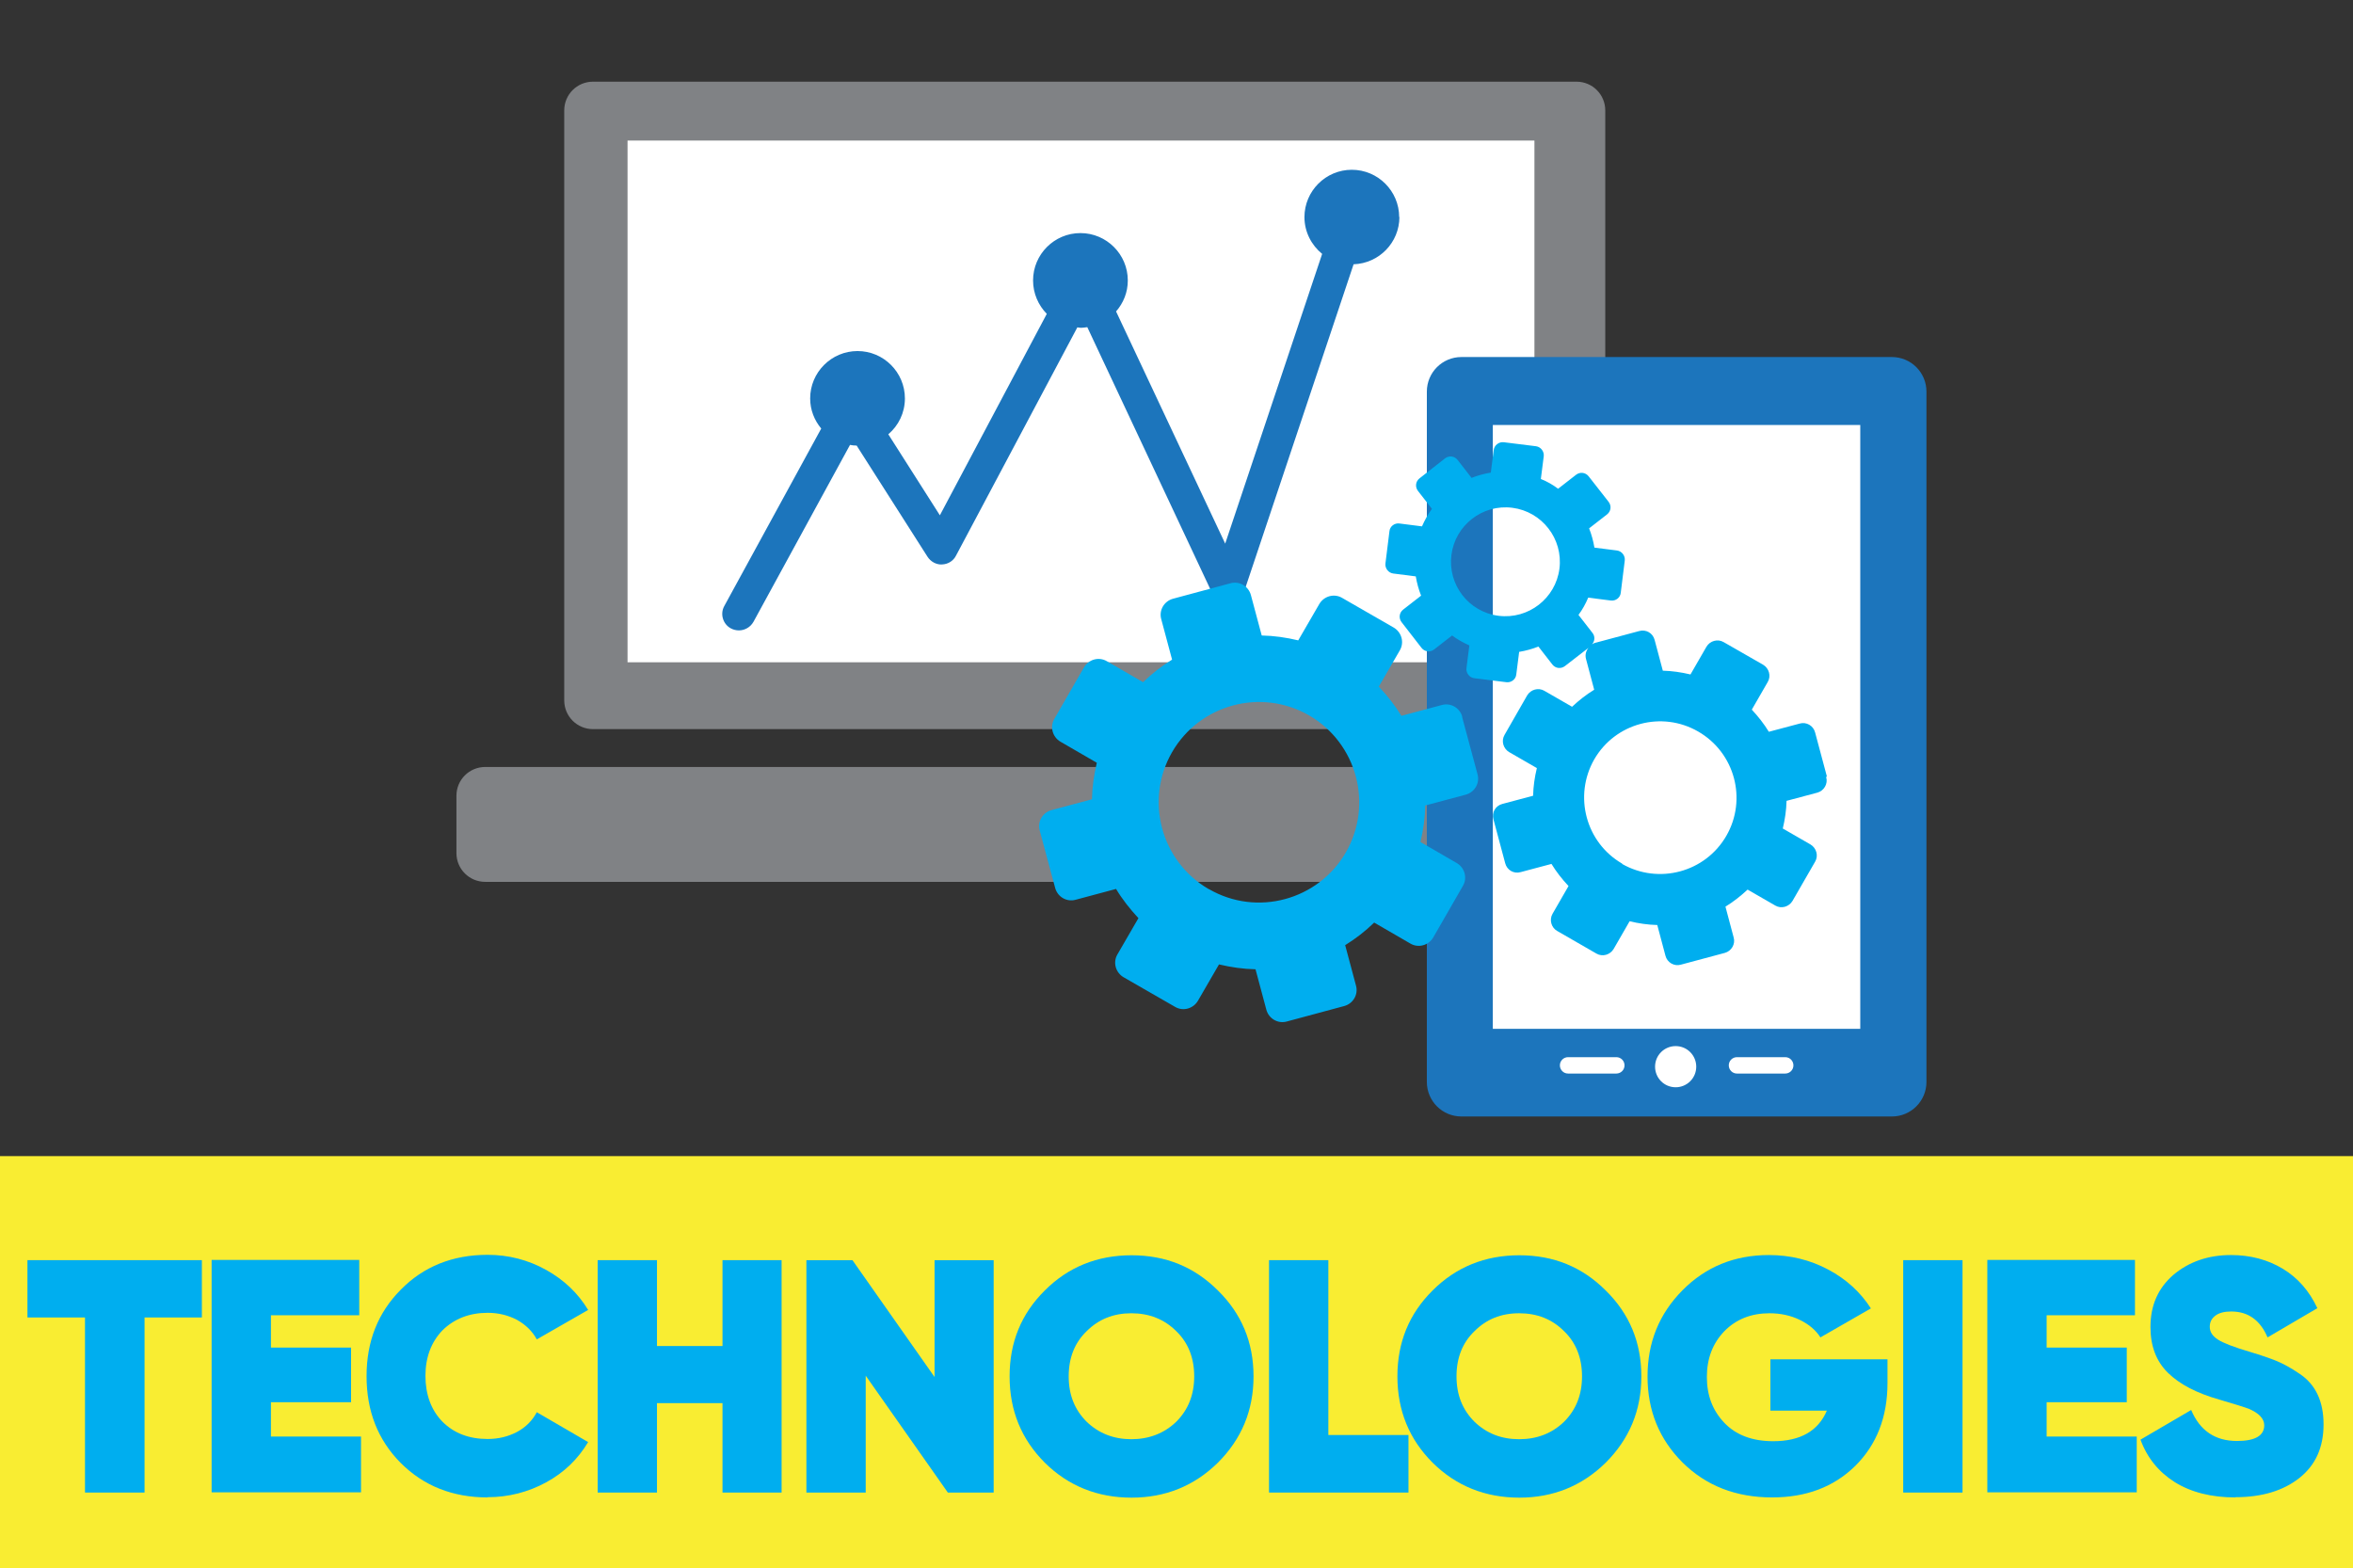 <?xml version="1.0" encoding="UTF-8"?>
<svg id="Layer_1" xmlns="http://www.w3.org/2000/svg" version="1.1" viewBox="0 0 106.3 70.85">
  <rect x="0" y="0" width="106.3" height="70.85" fill="#333333" stroke="none"/>
  <!-- Generator: Adobe Illustrator 29.7.1, SVG Export Plug-In . SVG Version: 2.1.1 Build 8)  -->
  <defs>
    <style>
      .st0 {
        fill: #00aeef;
      }

      .st1 {
        fill: #f9ed32;
      }

      .st2 {
        fill: #fff;
      }

      .st3 {
        fill: #808285;
      }

      .st4 {
        stroke: #1c75bc;
        stroke-miterlimit: 10;
      }

      .st4, .st5 {
        fill: #1c75bc;
      }
    </style>
  </defs>
  <rect class="st1" y="52.23" width="106.3" height="18.63"/>
  <g>
    <path class="st0" d="M1.24,56.93h7.88v2.59h-2.59v7.91h-2.69v-7.91H1.24v-2.59Z"/>
    <path class="st0" d="M12.24,63.36v1.54h4.07v2.52h-6.75v-10.5h6.67v2.5h-3.99v1.46h3.62v2.47h-3.62Z"/>
    <path class="st0" d="M22.03,67.65c-1.58,0-2.89-.52-3.93-1.56-1.03-1.04-1.54-2.34-1.54-3.92s.52-2.87,1.54-3.9c1.03-1.05,2.34-1.58,3.93-1.58.95,0,1.83.23,2.64.68.81.45,1.44,1.05,1.9,1.81l-2.32,1.33c-.2-.37-.5-.66-.89-.88-.4-.21-.84-.32-1.33-.32-.83,0-1.51.27-2.04.79-.51.53-.77,1.22-.77,2.06s.26,1.55.77,2.07c.52.52,1.2.78,2.04.78.49,0,.93-.11,1.33-.32.39-.21.69-.51.89-.89l2.32,1.35c-.46.77-1.09,1.38-1.9,1.82-.81.44-1.69.67-2.65.67Z"/>
    <path class="st0" d="M32.64,60.81v-3.88h2.67v10.5h-2.67v-4.04h-2.96v4.04h-2.68v-10.5h2.68v3.88h2.96Z"/>
    <path class="st0" d="M42.22,62.21v-5.28h2.67v10.5h-2.07l-3.71-5.28v5.28h-2.68v-10.5h2.08l3.71,5.28Z"/>
    <path class="st0" d="M55.02,66.08c-1.07,1.05-2.37,1.58-3.9,1.58s-2.85-.52-3.92-1.58c-1.06-1.06-1.59-2.36-1.59-3.9s.53-2.83,1.59-3.88c1.06-1.06,2.37-1.59,3.92-1.59s2.84.53,3.9,1.59c1.07,1.05,1.61,2.34,1.61,3.88s-.54,2.83-1.61,3.9ZM49.09,64.23c.55.53,1.23.79,2.02.79s1.48-.26,2.03-.79c.54-.54.81-1.22.81-2.05s-.27-1.52-.81-2.04c-.54-.54-1.22-.81-2.03-.81s-1.48.27-2.02.81c-.54.52-.81,1.2-.81,2.04s.27,1.51.81,2.05Z"/>
    <path class="st0" d="M60.01,56.93v7.9h3.62v2.6h-6.3v-10.5h2.68Z"/>
    <path class="st0" d="M72.54,66.08c-1.07,1.05-2.37,1.58-3.9,1.58s-2.85-.52-3.92-1.58c-1.06-1.06-1.59-2.36-1.59-3.9s.53-2.83,1.59-3.88c1.06-1.06,2.37-1.59,3.92-1.59s2.84.53,3.9,1.59c1.07,1.05,1.61,2.34,1.61,3.88s-.54,2.83-1.61,3.9ZM66.61,64.23c.55.53,1.22.79,2.02.79s1.48-.26,2.03-.79c.54-.54.81-1.22.81-2.05s-.27-1.52-.81-2.04c-.54-.54-1.21-.81-2.03-.81s-1.48.27-2.02.81c-.54.52-.81,1.2-.81,2.04s.27,1.51.81,2.05Z"/>
    <path class="st0" d="M79.98,61.41h5.29v1.07c0,1.54-.49,2.79-1.46,3.75-.97.95-2.22,1.42-3.75,1.42-1.63,0-2.98-.52-4.05-1.58-1.05-1.05-1.58-2.34-1.58-3.88s.52-2.83,1.58-3.9c1.05-1.06,2.35-1.59,3.9-1.59.97,0,1.87.22,2.69.66.81.43,1.45,1.02,1.92,1.75l-2.28,1.31c-.21-.33-.52-.59-.93-.79-.41-.2-.87-.3-1.37-.3-.83,0-1.51.27-2.04.81-.53.55-.79,1.24-.79,2.07s.26,1.51.78,2.06c.53.56,1.27.84,2.22.84,1.22,0,2.03-.46,2.42-1.38h-2.55v-2.31Z"/>
    <path class="st0" d="M85.98,67.43v-10.5h2.68v10.5h-2.68Z"/>
    <path class="st0" d="M92.46,63.36v1.54h4.07v2.52h-6.75v-10.5h6.67v2.5h-3.99v1.46h3.62v2.47h-3.62Z"/>
    <path class="st0" d="M100.99,67.65c-1.09,0-2-.23-2.74-.69-.73-.46-1.25-1.1-1.55-1.92l2.29-1.34c.39.93,1.08,1.4,2.07,1.4.82,0,1.23-.24,1.23-.71,0-.3-.24-.55-.71-.75-.16-.06-.6-.2-1.32-.41-1.02-.29-1.79-.69-2.32-1.21-.53-.52-.79-1.21-.79-2.07,0-.97.34-1.75,1.03-2.35.71-.6,1.58-.9,2.61-.9.88,0,1.66.21,2.34.62s1.2,1.01,1.56,1.78l-2.25,1.32c-.33-.78-.88-1.17-1.64-1.17-.31,0-.55.06-.72.19s-.25.29-.25.5c0,.23.12.42.37.58s.72.34,1.43.55c.53.16.94.3,1.23.42.33.14.67.33,1.02.57.73.48,1.09,1.25,1.09,2.29s-.36,1.84-1.09,2.42c-.73.58-1.7.87-2.89.87Z"/>
  </g>
  <g>
    <path class="st3" d="M26.79,3.69h44.43c.72,0,1.3.58,1.3,1.3v26.65c0,.72-.58,1.3-1.3,1.3H26.79c-.72,0-1.3-.58-1.3-1.3V4.99c0-.72.58-1.3,1.3-1.3Z"/>
    <rect class="st2" x="28.35" y="6.35" width="40.97" height="23.57"/>
    <path class="st3" d="M21.92,34.65h54.16c.72,0,1.3.58,1.3,1.3v2.59c0,.72-.58,1.3-1.3,1.3H21.92c-.72,0-1.3-.58-1.3-1.3v-2.59c0-.72.58-1.3,1.3-1.3Z"/>
  </g>
  <path class="st5" d="M63.21,9.81c0-1.18-.96-2.14-2.14-2.14s-2.14.96-2.14,2.14c0,.67.32,1.27.8,1.66l-4.38,13.09-4.93-10.49c.33-.38.53-.86.53-1.4,0-1.18-.96-2.14-2.14-2.14s-2.14.96-2.14,2.14c0,.59.24,1.12.62,1.51l-4.83,9.1-2.33-3.66c.46-.39.75-.97.75-1.62,0-1.18-.96-2.14-2.14-2.14s-2.14.96-2.14,2.14c0,.52.19.99.5,1.36l-4.38,8.02c-.2.36-.06.82.3,1.01.11.06.24.09.36.09.26,0,.52-.14.66-.39l4.36-7.99c.1.02.2.03.3.03l3.2,5.02c.14.22.4.37.66.35.27-.01.51-.16.63-.4l5.48-10.31c.05,0,.1.02.16.02.1,0,.2-.02.29-.03l5.68,12.1c.13.28.42.45.72.43.3-.02.57-.22.66-.51l4.97-14.86c1.15-.04,2.07-.98,2.07-2.14Z"/>
  <g>
    <path class="st4" d="M66.02,16.63h19.45c.58,0,1.06.47,1.06,1.06v31.19c0,.58-.47,1.06-1.06,1.06h-19.45c-.58,0-1.06-.47-1.06-1.06v-31.19c0-.58.47-1.06,1.06-1.06Z"/>
    <rect class="st2" x="67.44" y="19.2" width="16.6" height="27.28"/>
    <g>
      <path class="st2" d="M76.63,48.19c0,.52-.42.93-.93.93h0c-.52,0-.93-.42-.93-.93h0c0-.52.42-.93.93-.93h0c.52,0,.93.42.93.93h0Z"/>
      <path class="st2" d="M81.02,48.13c0,.21-.17.37-.37.37h-2.18c-.21,0-.37-.17-.37-.37h0c0-.21.17-.37.37-.37h2.18c.21,0,.37.17.37.37h0Z"/>
      <path class="st2" d="M73.39,48.13c0,.21-.17.37-.37.37h-2.18c-.21,0-.37-.17-.37-.37h0c0-.21.17-.37.37-.37h2.18c.21,0,.37.17.37.37h0Z"/>
    </g>
  </g>
  <g>
    <path class="st0" d="M82.53,35.07l-.53-1.98c-.08-.31-.4-.49-.7-.4l-1.39.37c-.22-.36-.48-.69-.77-1l.72-1.25c.16-.27.06-.62-.21-.78l-1.78-1.02c-.27-.16-.62-.06-.78.21l-.72,1.25c-.42-.1-.84-.16-1.25-.17l-.37-1.39c-.08-.31-.39-.49-.7-.4l-1.98.53c-.06.01-.1.05-.15.07.13-.14.15-.36.02-.52l-.63-.81c.18-.24.32-.5.44-.78l1.02.13c.22.03.43-.13.45-.35l.18-1.45c.03-.22-.13-.43-.35-.46l-1.02-.13c-.05-.3-.13-.59-.24-.87l.81-.63c.18-.14.21-.39.07-.57l-.9-1.15c-.14-.18-.39-.21-.57-.07l-.81.63c-.24-.18-.5-.33-.78-.44l.13-1.02c.03-.22-.13-.43-.35-.46l-1.45-.18c-.22-.03-.43.13-.46.35l-.13,1.02c-.3.05-.59.13-.87.24l-.63-.81c-.14-.18-.39-.21-.57-.07l-1.15.9c-.18.14-.21.39-.07.57l.63.81c-.18.24-.32.5-.45.79l-1.02-.13c-.22-.03-.43.13-.45.35l-.18,1.45c-.03.22.13.43.35.46l1.02.13c.05.3.13.59.24.87l-.81.63c-.18.14-.21.39-.07.57l.9,1.16c.14.18.39.21.57.07l.81-.63c.24.18.5.32.78.45l-.13,1.02c-.03.22.13.43.35.46l1.45.18c.22.03.43-.13.45-.35l.13-1.02c.3-.05.59-.13.87-.24l.63.81c.14.18.39.21.57.07l1.06-.82c-.11.14-.16.31-.11.5l.37,1.39c-.36.22-.69.48-1,.77l-1.25-.72c-.27-.16-.62-.06-.78.21l-1.02,1.78c-.16.27-.06.62.21.78l1.25.72c-.1.41-.16.83-.17,1.25l-1.39.37c-.31.08-.49.39-.4.7l.53,1.98c.08.31.39.49.7.4l1.39-.37c.22.36.48.69.77,1l-.72,1.25c-.16.27-.06.63.21.78l1.77,1.02c.27.16.62.06.78-.21l.72-1.25c.41.1.83.16,1.25.17l.37,1.39c.08.31.4.49.7.4l1.98-.53c.3-.08.49-.4.4-.7l-.37-1.39c.36-.22.69-.48,1-.77l1.25.72c.27.16.62.06.78-.21l1.02-1.77c.16-.27.06-.62-.21-.78l-1.25-.72c.1-.42.16-.83.17-1.25l1.39-.37c.3-.08.49-.4.4-.7ZM67.7,27.82c-1.35-.17-2.3-1.4-2.13-2.75.17-1.34,1.4-2.3,2.75-2.13,1.34.17,2.3,1.4,2.13,2.75-.17,1.34-1.4,2.3-2.75,2.13ZM73.29,39.02c-1.65-.95-2.21-3.06-1.27-4.71.95-1.65,3.06-2.21,4.7-1.26,1.65.95,2.22,3.06,1.27,4.71-.95,1.65-3.06,2.21-4.71,1.27Z"/>
    <path class="st0" d="M66.06,32.38c-.11-.4-.52-.64-.92-.53l-1.83.49c-.29-.47-.63-.91-1.02-1.32l.95-1.64c.21-.36.08-.82-.28-1.03l-2.33-1.34c-.36-.21-.82-.08-1.03.28l-.95,1.64c-.54-.13-1.1-.21-1.65-.22l-.49-1.83c-.11-.4-.52-.64-.92-.53l-2.6.7c-.4.11-.64.52-.53.92l.49,1.83c-.47.29-.91.63-1.31,1.02l-1.64-.95c-.36-.21-.82-.08-1.03.28l-1.34,2.33c-.21.36-.08.82.28,1.03l1.64.95c-.13.55-.21,1.1-.22,1.65l-1.83.49c-.4.11-.64.52-.53.92l.7,2.6c.11.4.52.64.92.53l1.83-.49c.28.47.63.91,1.01,1.32l-.95,1.64c-.21.36-.08.82.28,1.03l2.33,1.34c.36.21.82.08,1.03-.28l.95-1.64c.55.13,1.1.21,1.65.22l.49,1.83c.11.4.52.64.92.53l2.6-.7c.4-.11.64-.52.53-.92l-.49-1.83c.47-.29.91-.63,1.31-1.02l1.64.95c.36.21.82.08,1.03-.28l1.34-2.33c.21-.36.08-.82-.28-1.03l-1.64-.95c.13-.54.21-1.1.22-1.65l1.83-.49c.4-.11.64-.52.53-.92l-.7-2.6ZM54.61,40.17c-2.16-1.25-2.91-4.02-1.66-6.19,1.25-2.16,4.02-2.91,6.19-1.66,2.16,1.25,2.91,4.02,1.66,6.19-1.25,2.16-4.02,2.91-6.18,1.66Z"/>
  </g>
</svg>